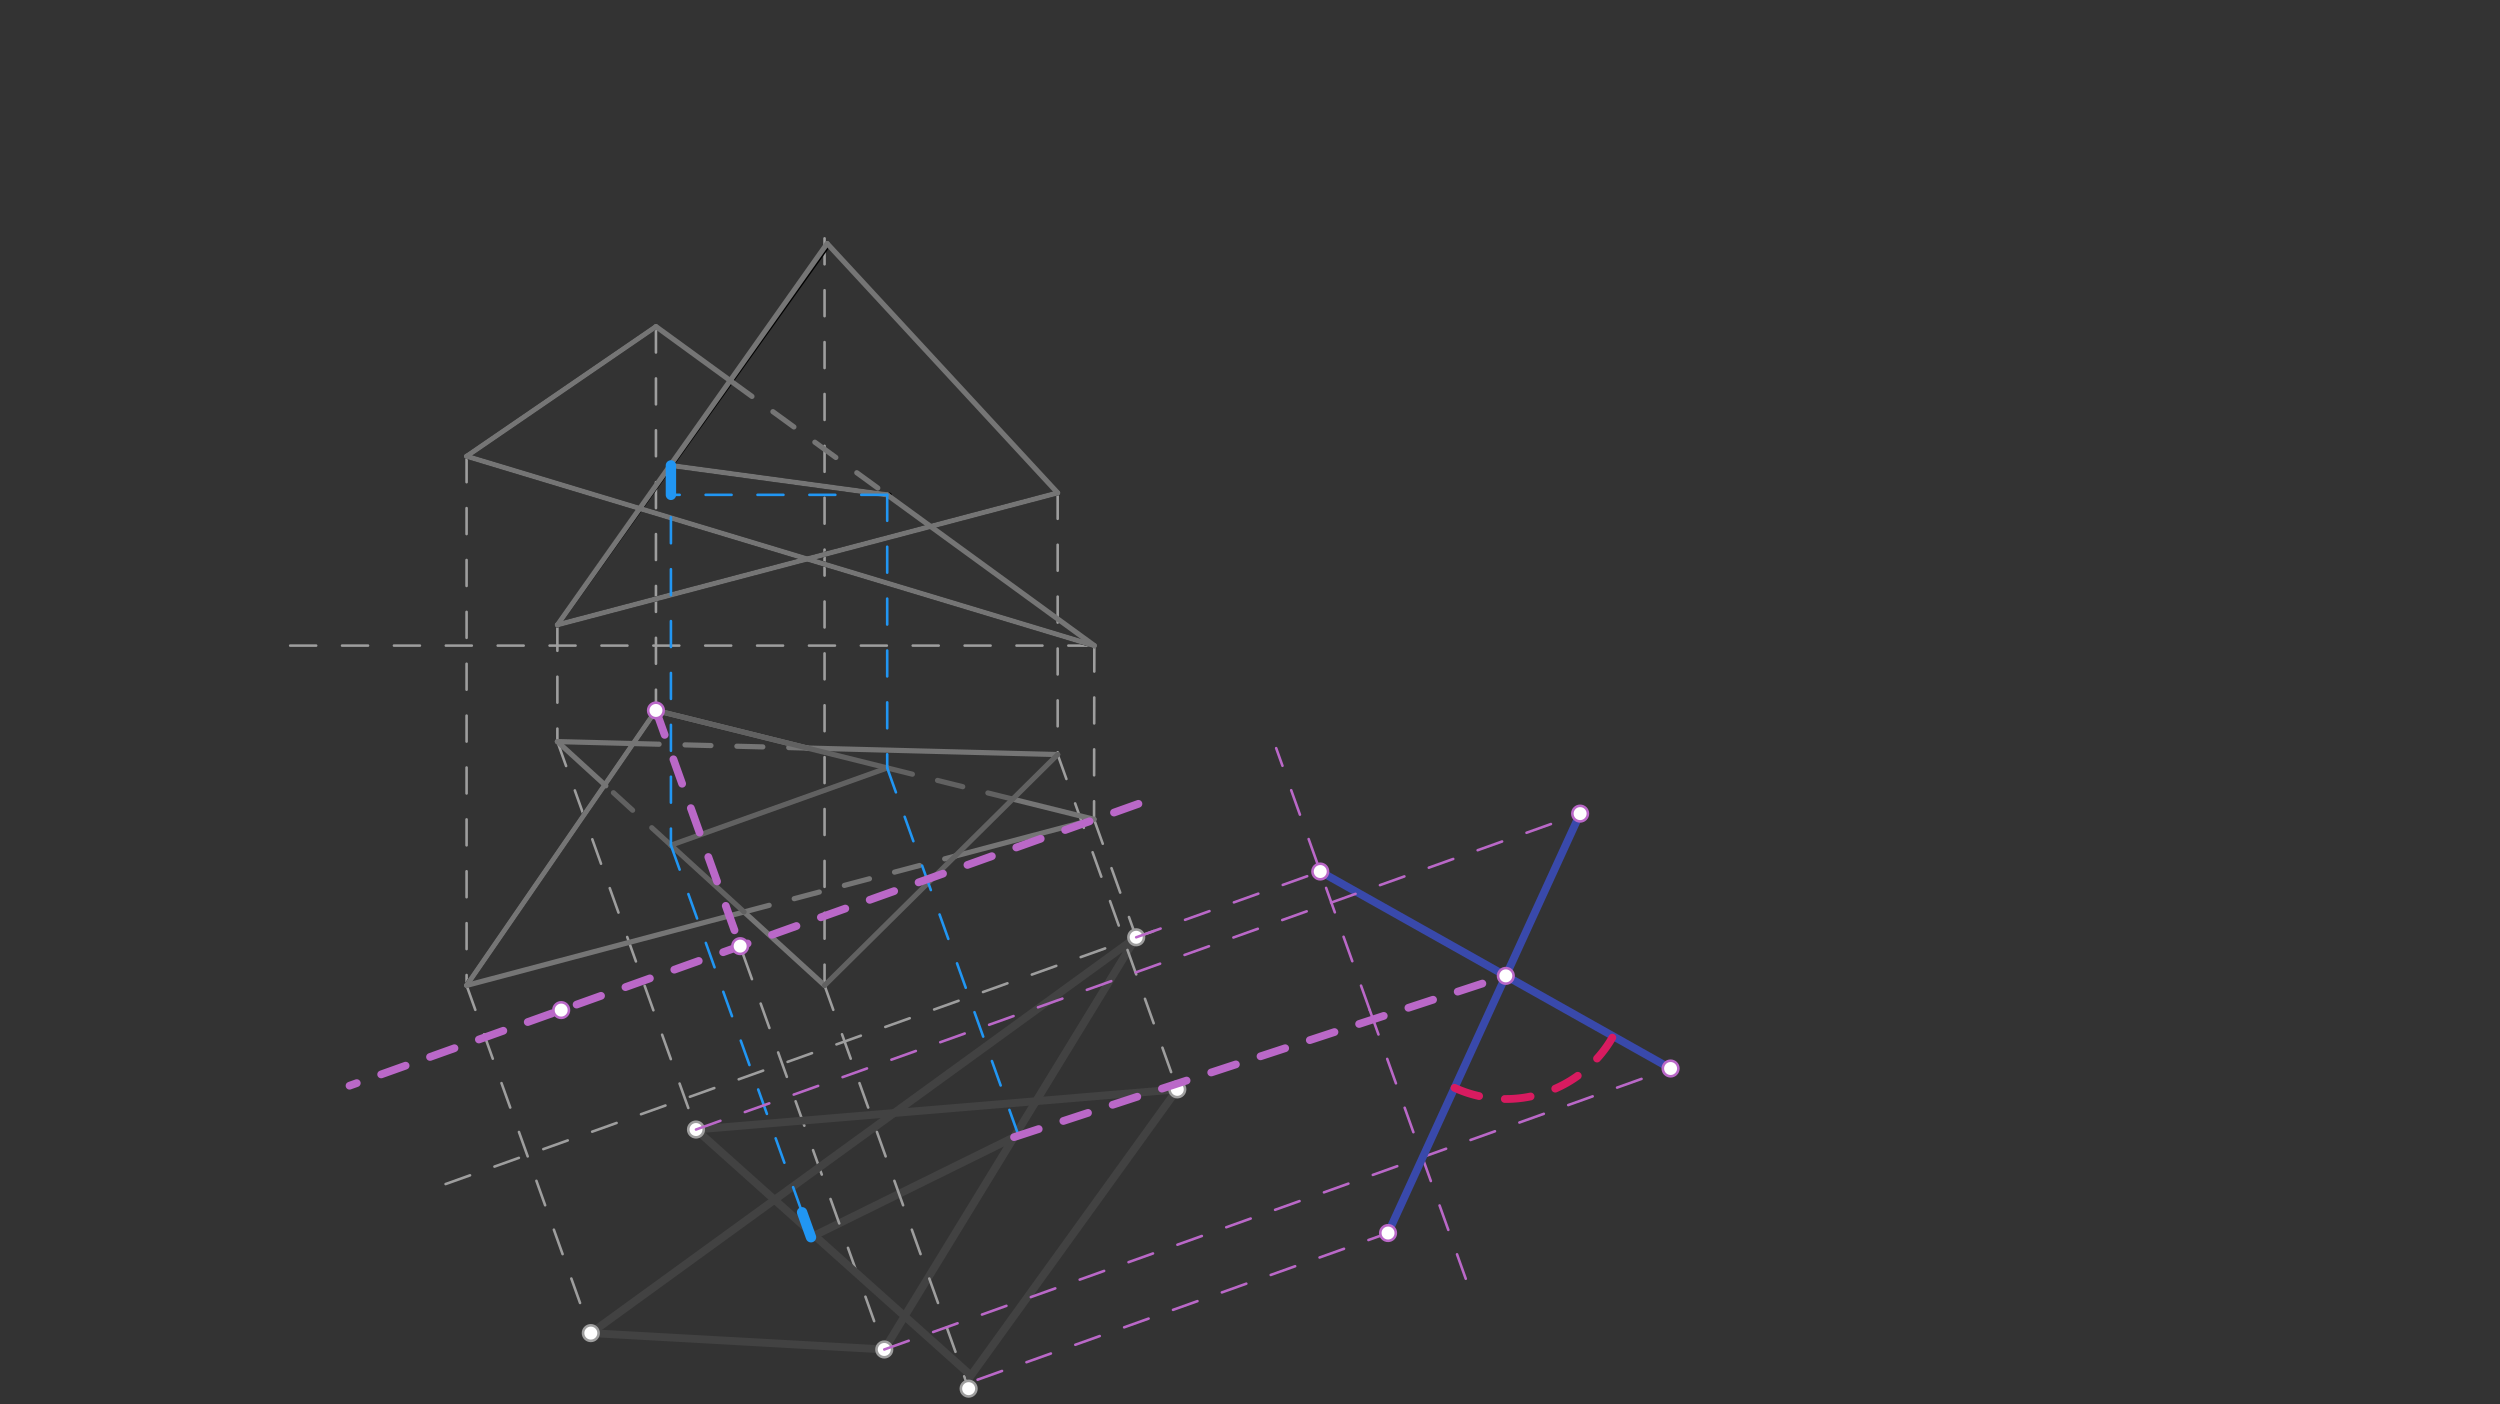 <svg xmlns="http://www.w3.org/2000/svg" class="svg--816" height="100%" preserveAspectRatio="xMidYMid meet" viewBox="0 0 963.78 541.417" width="100%"><rect x="0" y="0" width="963.78" height="541.417" fill="#333333" stroke="none"/><defs><marker id="marker-arrow" markerHeight="16" markerUnits="userSpaceOnUse" markerWidth="24" orient="auto-start-reverse" refX="24" refY="4" viewBox="0 0 24 8"><path d="M 0 0 L 24 4 L 0 8 z" stroke="inherit"></path></marker></defs><g class="aux-layer--949"><g class="element--733"><line stroke="#424242" stroke-dasharray="none" stroke-linecap="round" stroke-width="3" x1="312.649" x2="392.592" y1="476.967" y2="437.561"></line></g><g class="element--733"><line stroke="#9E9E9E" stroke-dasharray="10" stroke-linecap="round" stroke-width="1" x1="421.875" x2="108.875" y1="248.887" y2="248.887"></line></g><g class="element--733"><line stroke="#9E9E9E" stroke-dasharray="10" stroke-linecap="round" stroke-width="1" x1="444.875" x2="168.122" y1="358.887" y2="457.774"></line></g><g class="element--733"><line stroke="#9E9E9E" stroke-dasharray="10" stroke-linecap="round" stroke-width="1" x1="421.875" x2="421.765" y1="248.887" y2="315.859"></line></g><g class="element--733"><line stroke="#9E9E9E" stroke-dasharray="10" stroke-linecap="round" stroke-width="1" x1="421.765" x2="438.015" y1="315.859" y2="361.338"></line></g><g class="element--733"><line stroke="#9E9E9E" stroke-dasharray="10" stroke-linecap="round" stroke-width="1" x1="179.875" x2="179.875" y1="175.887" y2="379.887"></line></g><g class="element--733"><line stroke="#9E9E9E" stroke-dasharray="10" stroke-linecap="round" stroke-width="1" x1="179.875" x2="227.769" y1="379.887" y2="513.927"></line></g><g class="element--733"><line stroke="#9E9E9E" stroke-dasharray="10" stroke-linecap="round" stroke-width="1" x1="252.875" x2="252.875" y1="125.887" y2="274.124"></line></g><g class="element--733"><line stroke="#9E9E9E" stroke-dasharray="10" stroke-linecap="round" stroke-width="1" x1="252.875" x2="340.899" y1="273.887" y2="520.236"></line></g><g class="element--733"><line stroke="#424242" stroke-dasharray="none" stroke-linecap="round" stroke-width="3" x1="227.769" x2="438.015" y1="513.927" y2="361.338"></line></g><g class="element--733"><line stroke="#424242" stroke-dasharray="none" stroke-linecap="round" stroke-width="3" x1="438.015" x2="340.899" y1="361.338" y2="520.236"></line></g><g class="element--733"><line stroke="#424242" stroke-dasharray="none" stroke-linecap="round" stroke-width="3" x1="340.899" x2="227.769" y1="520.236" y2="513.927"></line></g><g class="element--733"><line stroke="#9E9E9E" stroke-dasharray="10" stroke-linecap="round" stroke-width="1" x1="214.875" x2="214.875" y1="240.887" y2="285.887"></line></g><g class="element--733"><line stroke="#9E9E9E" stroke-dasharray="10" stroke-linecap="round" stroke-width="1" x1="214.875" x2="268.314" y1="285.887" y2="435.444"></line></g><g class="element--733"><line stroke="#9E9E9E" stroke-dasharray="10" stroke-linecap="round" stroke-width="1" x1="317.875" x2="317.875" y1="91.887" y2="379.887"></line></g><g class="element--733"><line stroke="#9E9E9E" stroke-dasharray="10" stroke-linecap="round" stroke-width="1" x1="317.875" x2="373.42" y1="379.887" y2="535.339"></line></g><g class="element--733"><line stroke="#9E9E9E" stroke-dasharray="10" stroke-linecap="round" stroke-width="1" x1="407.743" x2="407.743" y1="190.009" y2="290.887"></line></g><g class="element--733"><line stroke="#9E9E9E" stroke-dasharray="10" stroke-linecap="round" stroke-width="1" x1="407.743" x2="453.863" y1="290.887" y2="419.963"></line></g><g class="element--733"><line stroke="#424242" stroke-dasharray="none" stroke-linecap="round" stroke-width="3" x1="268.314" x2="453.863" y1="435.444" y2="419.963"></line></g><g class="element--733"><line stroke="#424242" stroke-dasharray="none" stroke-linecap="round" stroke-width="3" x1="453.863" x2="373.875" y1="419.963" y2="530.887"></line></g><g class="element--733"><line stroke="#424242" stroke-dasharray="none" stroke-linecap="round" stroke-width="3" x1="373.875" x2="268.314" y1="529.887" y2="435.444"></line></g><g class="element--733"><circle cx="438.015" cy="361.338" r="3" stroke="#9E9E9E" stroke-width="1" fill="#ffffff"></circle>}</g><g class="element--733"><circle cx="227.769" cy="513.927" r="3" stroke="#9E9E9E" stroke-width="1" fill="#ffffff"></circle>}</g><g class="element--733"><circle cx="340.899" cy="520.236" r="3" stroke="#9E9E9E" stroke-width="1" fill="#ffffff"></circle>}</g><g class="element--733"><circle cx="268.314" cy="435.444" r="3" stroke="#9E9E9E" stroke-width="1" fill="#ffffff"></circle>}</g><g class="element--733"><circle cx="373.42" cy="535.339" r="3" stroke="#9E9E9E" stroke-width="1" fill="#ffffff"></circle>}</g><g class="element--733"><circle cx="453.863" cy="419.963" r="3" stroke="#9E9E9E" stroke-width="1" fill="#ffffff"></circle>}</g></g><g class="main-layer--75a"><g class="element--733"><line stroke="#000000" stroke-dasharray="none" stroke-linecap="round" stroke-width="2" x1="318.875" x2="214.875" y1="94.887" y2="240.887"></line></g><g class="element--733"><line stroke="#000000" stroke-dasharray="none" stroke-linecap="round" stroke-width="2" x1="214.875" x2="407.777" y1="240.887" y2="190"></line></g><g class="element--733"><line stroke="#000000" stroke-dasharray="none" stroke-linecap="round" stroke-width="2" x1="342.875" x2="258.467" y1="190.887" y2="179.412"></line></g><g class="element--733"><line stroke="#000000" stroke-dasharray="none" stroke-linecap="round" stroke-width="2" x1="252.875" x2="179.875" y1="125.887" y2="175.887"></line></g><g class="element--733"><line stroke="#000000" stroke-dasharray="none" stroke-linecap="round" stroke-width="2" x1="179.875" x2="421.875" y1="175.887" y2="248.887"></line></g><g class="element--733"><line stroke="#000000" stroke-dasharray="none" stroke-linecap="round" stroke-width="2" x1="179.875" x2="252.875" y1="379.887" y2="273.887"></line></g><g class="element--733"><line stroke="#757575" stroke-dasharray="none" stroke-linecap="round" stroke-width="2" x1="252.875" x2="179.875" y1="125.887" y2="175.887"></line></g><g class="element--733"><line stroke="#757575" stroke-dasharray="none" stroke-linecap="round" stroke-width="2" x1="179.875" x2="421.875" y1="175.887" y2="248.887"></line></g><g class="element--733"><line stroke="#757575" stroke-dasharray="none" stroke-linecap="round" stroke-width="2" x1="421.875" x2="342.025" y1="248.887" y2="190.771"></line></g><g class="element--733"><line stroke="#757575" stroke-dasharray="none" stroke-linecap="round" stroke-width="2" x1="252.875" x2="281.798" y1="125.887" y2="146.937"></line></g><g class="element--733"><line stroke="#757575" stroke-dasharray="10" stroke-linecap="round" stroke-width="2" x1="281.798" x2="342.025" y1="146.937" y2="190.771"></line></g><g class="element--733"><line stroke="#757575" stroke-dasharray="none" stroke-linecap="round" stroke-width="2" x1="214.875" x2="318.875" y1="240.887" y2="93.887"></line></g><g class="element--733"><line stroke="#757575" stroke-dasharray="none" stroke-linecap="round" stroke-width="2" x1="407.743" x2="214.875" y1="190.009" y2="240.887"></line></g><g class="element--733"><line stroke="#757575" stroke-dasharray="none" stroke-linecap="round" stroke-width="2" x1="407.743" x2="318.875" y1="190.009" y2="93.887"></line></g><g class="element--733"><line stroke="#757575" stroke-dasharray="none" stroke-linecap="round" stroke-width="2" x1="258.647" x2="342.025" y1="179.437" y2="190.771"></line></g><g class="element--733"><line stroke="#757575" stroke-dasharray="none" stroke-linecap="round" stroke-width="2" x1="286.849" x2="317.875" y1="351.571" y2="379.887"></line></g><g class="element--733"><line stroke="#757575" stroke-dasharray="none" stroke-linecap="round" stroke-width="2" x1="233.554" x2="214.875" y1="302.933" y2="285.887"></line></g><g class="element--733"><line stroke="#757575" stroke-dasharray="none" stroke-linecap="round" stroke-width="2" x1="214.875" x2="244.089" y1="285.887" y2="286.644"></line></g><g class="element--733"><line stroke="#757575" stroke-dasharray="none" stroke-linecap="round" stroke-width="2" x1="311.21" x2="407.743" y1="288.384" y2="290.887"></line></g><g class="element--733"><line stroke="#757575" stroke-dasharray="10" stroke-linecap="round" stroke-width="2" x1="244.089" x2="311.21" y1="286.644" y2="288.384"></line></g><g class="element--733"><line stroke="#757575" stroke-dasharray="none" stroke-linecap="round" stroke-width="2" x1="233.135" x2="179.875" y1="302.551" y2="379.887"></line></g><g class="element--733"><line stroke="#757575" stroke-dasharray="none" stroke-linecap="round" stroke-width="2" x1="179.875" x2="286.849" y1="379.887" y2="351.571"></line></g><g class="element--733"><line stroke="#757575" stroke-dasharray="none" stroke-linecap="round" stroke-width="2" x1="368.213" x2="421.765" y1="330.034" y2="315.859"></line></g><g class="element--733"><line stroke="#757575" stroke-dasharray="none" stroke-linecap="round" stroke-width="2" x1="421.765" x2="390.398" y1="315.859" y2="308.064"></line></g><g class="element--733"><line stroke="#757575" stroke-dasharray="none" stroke-linecap="round" stroke-width="2" x1="311.21" x2="252.875" y1="288.384" y2="273.887"></line></g><g class="element--733"><line stroke="#757575" stroke-dasharray="none" stroke-linecap="round" stroke-width="2" x1="233.135" x2="252.875" y1="302.551" y2="273.887"></line></g><g class="element--733"><line stroke="#757575" stroke-dasharray="10" stroke-linecap="round" stroke-width="2" x1="286.849" x2="368.213" y1="351.571" y2="330.034"></line></g><g class="element--733"><line stroke="#616161" stroke-dasharray="none" stroke-linecap="round" stroke-width="2" x1="342.025" x2="258.647" y1="296.042" y2="325.834"></line></g><g class="element--733"><line stroke="#616161" stroke-dasharray="none" stroke-linecap="round" stroke-width="2" x1="342.025" x2="252.875" y1="296.042" y2="273.887"></line></g><g class="element--733"><line stroke="#616161" stroke-dasharray="10" stroke-linecap="round" stroke-width="2" x1="342.025" x2="390.398" y1="296.042" y2="308.064"></line></g><g class="element--733"><line stroke="#616161" stroke-dasharray="none" stroke-linecap="round" stroke-width="2" x1="317.875" x2="407.743" y1="379.887" y2="290.887"></line></g><g class="element--733"><line stroke="#616161" stroke-dasharray="none" stroke-linecap="round" stroke-width="2" x1="258.647" x2="286.849" y1="325.834" y2="351.571"></line></g><g class="element--733"><line stroke="#616161" stroke-dasharray="10" stroke-linecap="round" stroke-width="2" x1="258.647" x2="233.135" y1="325.834" y2="302.551"></line></g><g class="element--733"><line stroke="#2196F3" stroke-dasharray="10" stroke-linecap="round" stroke-width="1" x1="342.025" x2="342.025" y1="190.771" y2="296.042"></line></g><g class="element--733"><line stroke="#2196F3" stroke-dasharray="10" stroke-linecap="round" stroke-width="1" x1="258.647" x2="258.647" y1="179.437" y2="325.834"></line></g><g class="element--733"><line stroke="#2196F3" stroke-dasharray="10" stroke-linecap="round" stroke-width="1" x1="342.025" x2="258.647" y1="190.771" y2="190.771"></line></g><g class="element--733"><line stroke="#2196F3" stroke-dasharray="none" stroke-linecap="round" stroke-width="4" x1="258.647" x2="258.647" y1="179.437" y2="190.771"></line></g><g class="element--733"><line stroke="#2196F3" stroke-dasharray="10" stroke-linecap="round" stroke-width="1" x1="342.025" x2="392.592" y1="296.042" y2="437.561"></line></g><g class="element--733"><line stroke="#2196F3" stroke-dasharray="10" stroke-linecap="round" stroke-width="1" x1="258.647" x2="309.214" y1="325.834" y2="467.353"></line></g><g class="element--733"><line stroke="#2196F3" stroke-dasharray="none" stroke-linecap="round" stroke-width="4" x1="309.214" x2="312.649" y1="467.353" y2="476.967"></line></g><g class="element--733"><line stroke="#BA68C8" stroke-dasharray="10" stroke-linecap="round" stroke-width="1" x1="528.053" x2="567.666" y1="389.385" y2="500.249"></line></g><g class="element--733"><line stroke="#BA68C8" stroke-dasharray="10" stroke-linecap="round" stroke-width="1" x1="528.053" x2="491.978" y1="389.385" y2="288.423"></line></g><g class="element--733"><line stroke="#BA68C8" stroke-dasharray="10" stroke-linecap="round" stroke-width="3" x1="438.875" x2="134.758" y1="309.887" y2="418.552"></line></g><g class="element--733"><line stroke="#BA68C8" stroke-dasharray="10" stroke-linecap="round" stroke-width="1" x1="438.015" x2="508.972" y1="361.338" y2="335.984"></line></g><g class="element--733"><line stroke="#BA68C8" stroke-dasharray="10" stroke-linecap="round" stroke-width="3" x1="252.875" x2="285.34" y1="273.887" y2="364.747"></line></g><g class="element--733"><line stroke="#BA68C8" stroke-dasharray="10" stroke-linecap="round" stroke-width="1" x1="340.899" x2="644.029" y1="520.236" y2="411.923"></line></g><g class="element--733"><line stroke="#3949AB" stroke-dasharray="none" stroke-linecap="round" stroke-width="3" x1="508.972" x2="644.029" y1="335.984" y2="411.923"></line></g><g class="element--733"><line stroke="#BA68C8" stroke-dasharray="10" stroke-linecap="round" stroke-width="1" x1="268.314" x2="609.157" y1="435.444" y2="313.657"></line></g><g class="element--733"><line stroke="#BA68C8" stroke-dasharray="10" stroke-linecap="round" stroke-width="1" x1="376.875" x2="535.109" y1="531.887" y2="475.348"></line></g><g class="element--733"><line stroke="#3949AB" stroke-dasharray="none" stroke-linecap="round" stroke-width="3" x1="535.109" x2="609.157" y1="475.348" y2="313.657"></line></g><g class="element--733"><line stroke="#BA68C8" stroke-dasharray="10" stroke-linecap="round" stroke-width="3" x1="390.927" x2="580.511" y1="438.382" y2="376.208"></line></g><g class="element--733"><path d="M 560.745 419.369 A 47.472 47.472 0 0 0 621.89 399.475" fill="none" stroke="#D81B60" stroke-dasharray="10" stroke-linecap="round" stroke-width="3"></path></g><g class="element--733"><circle cx="508.972" cy="335.984" r="3" stroke="#BA68C8" stroke-width="1" fill="#ffffff"></circle>}</g><g class="element--733"><circle cx="216.344" cy="389.4" r="3" stroke="#BA68C8" stroke-width="1" fill="#ffffff"></circle>}</g><g class="element--733"><circle cx="252.875" cy="273.887" r="3" stroke="#BA68C8" stroke-width="1" fill="#ffffff"></circle>}</g><g class="element--733"><circle cx="285.34" cy="364.747" r="3" stroke="#BA68C8" stroke-width="1" fill="#ffffff"></circle>}</g><g class="element--733"><circle cx="644.029" cy="411.923" r="3" stroke="#BA68C8" stroke-width="1" fill="#ffffff"></circle>}</g><g class="element--733"><circle cx="535.109" cy="475.348" r="3" stroke="#BA68C8" stroke-width="1" fill="#ffffff"></circle>}</g><g class="element--733"><circle cx="609.157" cy="313.657" r="3" stroke="#BA68C8" stroke-width="1" fill="#ffffff"></circle>}</g><g class="element--733"><circle cx="580.511" cy="376.208" r="3" stroke="#BA68C8" stroke-width="1" fill="#ffffff"></circle>}</g></g><g class="snaps-layer--ac6"></g><g class="temp-layer--52d"></g></svg>